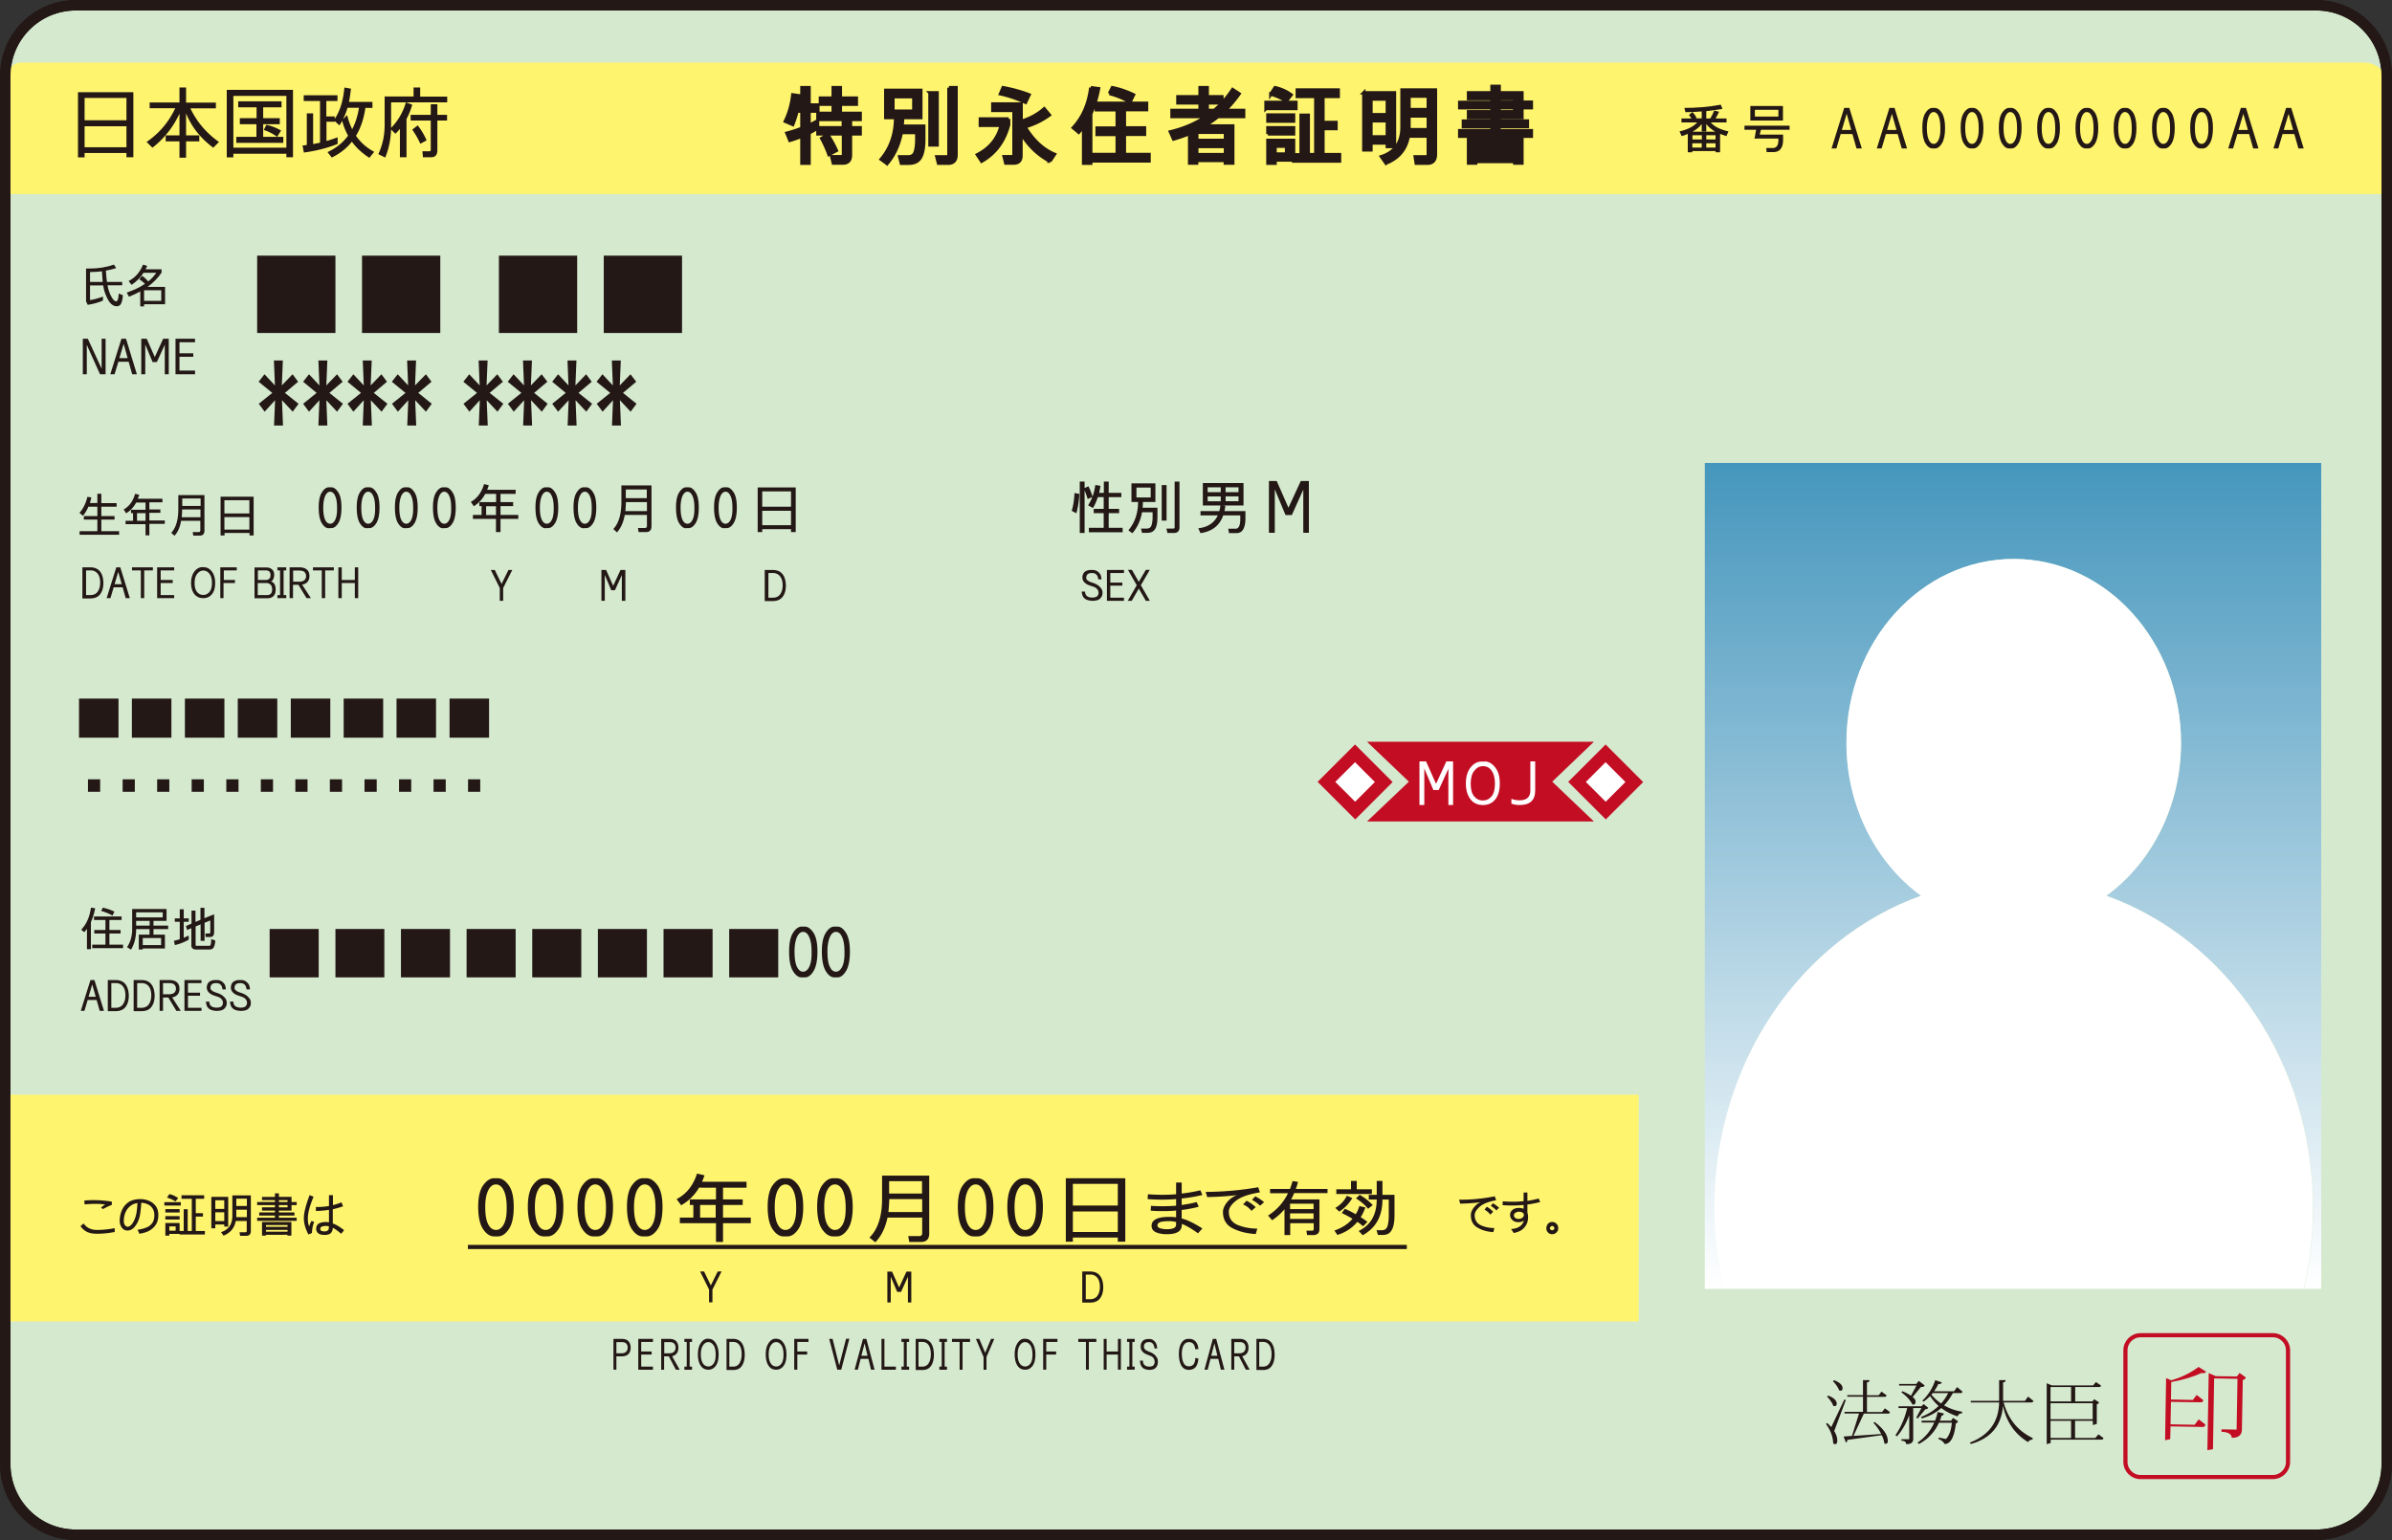<svg version="1.1" id="レイヤー_1" xmlns="http://www.w3.org/2000/svg" xmlns:xlink="http://www.w3.org/1999/xlink" x="0" y="0" viewBox="0 0 162.87 104.89" xml:space="preserve"><rect x="0" y="0" width="162.87" height="104.89" fill="#333333" stroke="none"/><style>.st1{fill:#231815}.st2{fill:#fff46e}.st6{fill:#fff}.st8{fill:#c30d23}</style><path d="M157.71 104.53H5.16c-2.65 0-4.8-2.15-4.8-4.8V5.16c0-2.65 2.15-4.8 4.8-4.8h152.55c2.65 0 4.8 2.15 4.8 4.8v94.57c0 2.65-2.15 4.8-4.8 4.8z" fill="#d5e9cf" stroke="#231815" stroke-width=".709" stroke-miterlimit="10"/><defs><path id="SVGID_1_" d="M157.71 104.53H5.16c-2.65 0-4.8-2.15-4.8-4.8V5.16c0-2.65 2.15-4.8 4.8-4.8h152.55c2.65 0 4.8 2.15 4.8 4.8v94.57c0 2.65-2.15 4.8-4.8 4.8z"/></defs><clipPath id="SVGID_2_"><use xlink:href="#SVGID_1_" overflow="visible"/></clipPath><path class="st1" d="M6.13 19.44v1c.3-.05.59-.13.88-.24v.27c-.33.15-.68.24-1.04.29l-.11-.24v-.02l-.01-.03h.01v-2.18h.24c.6 0 1.16-.09 1.66-.27l.15.24c-.23.07-.46.13-.7.17.02.3.04.56.07.77h1.04v.23h-1c.05.28.13.53.25.75.12.23.23.34.33.34.05 0 .09-.03.12-.1s.05-.21.07-.43l.28.12c-.02.24-.06.43-.12.56-.07.13-.16.19-.29.19-.24 0-.44-.15-.6-.44-.16-.29-.27-.59-.32-.9 0-.03-.01-.05-.01-.08h-.9zm0-.91v.67h.86c-.02-.2-.03-.45-.05-.72-.26.03-.53.05-.81.05zm4.87.04c-.24.36-.56.68-.95.97h1.19v1.18H9.81v.15h-.26v-1.02c-.24.13-.49.25-.77.36l-.15-.28c.49-.17.91-.37 1.24-.6-.13-.13-.26-.23-.39-.31l.2-.24c.16.12.3.25.41.39.23-.18.41-.38.55-.59h-.87c-.21.33-.48.6-.81.82l-.2-.26c.45-.23.77-.6.98-1.12l.28.09c-.03.08-.07.16-.11.23H11v.23zm-.02 1.92v-.72H9.81v.72h1.17z"/><path class="st2" d="M.36 74.56h111.22V90H.36z"/><path class="st1" d="M7.19 25.49h-.38l-.9-2v2h-.27v-2.42h.34l.94 2.04v-2.04h.27v2.42zm.32 0l.76-2.42h.31l.74 2.42H9l-.24-.85h-.7l-.26.85h-.29zm.91-2.07l-.29.97h.56l-.27-.97zm3.07 2.07h-.27v-2.01l-.54 1.18h-.29l-.5-1.2v2.03h-.27v-2.42h.37l.55 1.25.57-1.25h.38v2.42zm1.79 0h-1.33v-2.42h1.33v.24h-1.06v.75h.94v.24h-.94v.94h1.06v.25zM5.61 38.64h.53c.29 0 .51.09.66.27.15.18.23.44.24.78 0 .33-.07.58-.22.78-.14.19-.37.29-.68.29h-.53v-2.12zm.24 1.89h.3c.22 0 .39-.08.5-.23.11-.16.17-.36.17-.62s-.06-.47-.17-.61a.586.586 0 0 0-.49-.22h-.3v1.68zm1.41.21l.66-2.1h.27l.65 2.1h-.28L8.35 40h-.61l-.22.74h-.26zm.79-1.79l-.25.84h.49l-.24-.84zm2.37-.1h-.6v1.89h-.23v-1.89h-.6v-.21h1.42v.21zm1.44 1.89H10.7v-2.1h1.16v.21h-.92v.65h.82v.21h-.82v.82h.92v.21zm2.06-2.1c.18 0 .35.09.5.28.15.19.23.45.23.78s-.07.59-.22.77c-.15.18-.34.27-.59.27-.27 0-.47-.1-.62-.29-.14-.19-.21-.44-.21-.75 0-.33.08-.58.23-.78.15-.19.33-.29.53-.29h.15zm-.07.22c-.16 0-.3.07-.42.22s-.18.35-.18.62.05.47.16.61.25.21.44.21c.16 0 .3-.07.41-.2.11-.13.17-.34.17-.62 0-.27-.06-.48-.17-.62a.518.518 0 0 0-.41-.22zM15 40.74v-2.1h1.12v.21h-.88v.65H16v.21h-.78v1.03H15zm3.46-1.14c.21.08.31.26.31.55 0 .2-.05.35-.15.45-.1.1-.24.15-.42.15h-.87v-2.1h.82c.14 0 .26.04.37.13.1.08.15.21.15.38-.01.22-.08.37-.21.44zm-.91-.1h.58c.07 0 .14-.03.2-.08s.09-.14.09-.27a.33.33 0 0 0-.08-.22.297.297 0 0 0-.2-.08h-.58v.65zm0 1.03h.64c.1 0 .18-.03.24-.08.06-.06.1-.16.1-.3 0-.15-.04-.26-.11-.33a.4.4 0 0 0-.29-.11h-.58v.82zm1.94.21h-.6v-.21h.18v-1.68h-.18v-.21h.6v.21h-.18v1.68h.18v.21zm1.68 0h-.3l-.55-.91h-.37v.91h-.23v-2.1h.65c.23 0 .4.05.52.15.12.1.18.25.18.45 0 .19-.06.34-.18.44-.08.07-.19.12-.32.14l.6.92zm-1.21-1.12h.41c.16 0 .28-.04.36-.11a.37.37 0 0 0 .11-.27c0-.12-.04-.21-.11-.28-.07-.07-.19-.1-.36-.1h-.41v.76zm2.78-.77h-.6v1.89h-.23v-1.89h-.6v-.21h1.42v.21zm1.65 1.89h-.23v-1.03h-.89v1.03h-.23v-2.1h.23v.86h.89v-.86h.23v2.1zm10.49-1.92l-.62 1.23v.87h-.23v-.87l-.61-1.23h.27l.46.95.47-.95h.26zm7.69 2.1h-.23v-1.75l-.47 1.03h-.25l-.44-1.04v1.76h-.23v-2.1h.32l.48 1.08.5-1.08h.33v2.1zm9.51-2.1h.53c.29 0 .51.09.66.27.15.18.23.44.24.78 0 .33-.07.58-.22.78-.15.19-.37.29-.69.29h-.53v-2.12zm.24 1.89h.3c.22 0 .39-.08.5-.23.11-.16.17-.36.17-.62s-.06-.47-.18-.61a.586.586 0 0 0-.49-.22h-.3v1.68zm22.46-1.25a.7.7 0 0 0-.06-.23.4.4 0 0 0-.14-.15.42.42 0 0 0-.22-.05c-.11 0-.19.01-.24.04a.26.26 0 0 0-.12.11c-.02.05-.04.1-.04.17s.02.12.07.16c.05.04.1.08.15.1.05.02.11.05.18.07l.15.05c.09.04.18.08.26.14.08.06.15.13.21.21.06.08.09.18.09.3s-.03.23-.1.31c-.06.09-.14.15-.23.18a1.152 1.152 0 0 1-.68 0 .566.566 0 0 1-.28-.18c-.07-.09-.11-.22-.13-.4h.23c.01.13.04.22.09.27.05.05.11.09.18.11.07.02.14.03.21.03.09 0 .17-.01.23-.03.06-.02.12-.05.15-.11.04-.05.06-.11.06-.19a.36.36 0 0 0-.06-.2.466.466 0 0 0-.14-.14c-.06-.04-.12-.06-.18-.08l-.15-.05c-.09-.03-.17-.06-.25-.1a.728.728 0 0 1-.22-.18.455.455 0 0 1-.1-.28c0-.12.03-.22.08-.3.05-.08.13-.14.22-.17a.71.71 0 0 1 .29-.05h.11c.1 0 .19.02.28.07.09.05.16.12.22.2.06.09.09.21.1.37h-.22zm1.75 1.46h-1.16v-2.1h1.16v.21h-.93v.65h.82v.21h-.82v.82h.93v.21zm.53 0h-.27l.61-1.06-.6-1.05h.27l.47.82.48-.82h.27l-.61 1.05.61 1.06h-.27l-.48-.83-.48.83zM49.13 86.6l-.62 1.23v.87h-.23v-.87l-.61-1.23h.27l.46.95.47-.95h.26zm12.92 2.11h-.23v-1.75l-.47 1.03h-.26l-.44-1.04v1.76h-.23v-2.1h.32l.48 1.08.5-1.08h.33v2.1zm11.64-2.11h.53c.29 0 .51.09.66.27.15.18.23.44.24.78 0 .33-.07.58-.22.78-.14.19-.37.29-.68.29h-.53V86.6zm.23 1.89h.3c.22 0 .39-.08.5-.23.11-.16.17-.36.17-.62s-.06-.47-.17-.61a.586.586 0 0 0-.49-.22h-.3v1.68zM5.48 83.51l.21-.18c.12.16.26.28.41.34.15.07.32.1.51.1.38 0 .78-.04 1.2-.12v.26c-.43.08-.83.12-1.2.12-.3 0-.54-.05-.71-.14-.18-.1-.32-.23-.42-.38zm2.14-1.45c-.27.11-.47.21-.61.29l-.13-.1c.13-.11.22-.18.28-.21-.36-.06-.83-.06-1.4-.01l-.02-.26c.59-.06 1.22-.03 1.87.07l.01.22zm1.94-.39c.2 0 .4.04.59.12.19.08.34.2.46.36.11.16.17.36.17.6 0 .23-.04.43-.13.59-.09.17-.22.31-.4.43-.18.12-.43.21-.76.26l-.12-.27c.31-.05.54-.12.7-.2a.9.9 0 0 0 .34-.33c.07-.13.1-.29.1-.48a.83.83 0 0 0-.12-.44.693.693 0 0 0-.34-.29 1.18 1.18 0 0 0-.43-.1c-.02.33-.05.61-.09.84-.05.27-.15.52-.31.73-.16.22-.34.32-.53.32a.48.48 0 0 1-.4-.2.806.806 0 0 1-.14-.46c0-.25.05-.49.15-.72.1-.23.25-.41.46-.56.21-.13.48-.2.8-.2zm-.61.42c-.17.11-.3.26-.39.45-.09.19-.13.4-.13.62 0 .11.02.2.07.27.05.08.11.12.2.12.11 0 .23-.09.34-.26.11-.17.19-.38.24-.61.04-.19.06-.43.08-.74-.15.02-.29.07-.41.15zm2.24.02v-.23h1.12v.23h-1.12zm1.87-.46h-.7v-.24h1.54v.24h-.57v.98h.49v.23h-.49v.98h.62v.24h-1.72v-.04h-.7v.12h-.27v-.86h.97v.54h.28v-1.48h.27v1.48h.28v-2.19zm-1.8.93v-.23h.97v.23h-.97zm0 .48v-.23h.97v.23h-.97zm.11-1.49l.16-.24c.22.05.42.14.6.27l-.18.23c-.18-.12-.37-.2-.58-.26zm.16 2.25h.43v-.29h-.43v.29zm2.86-2.3h1.15v2.02h-.27v-.14h-.61v.26h-.27v-2.14zm.88.82v-.59h-.61v.59h.61zm-.61.23v.6h.61v-.6h-.61zm.56 1.59l-.17-.24c.51-.16.77-.53.77-1.11v-1.39h1.26v2.41c0 .23-.1.34-.31.34h-.42l-.04-.24h.39c.07 0 .1-.03.1-.1v-.67h-.75c-.08.47-.36.81-.83 1zm.87-1.36v.1h.72v-.51h-.72v.41zm0-1.16v.5h.72v-.5h-.72zm2.63-.12v-.24h.27v.24h.86v.35h.35v.21h-.35v.37h-.86v.13h1.06v.21h-1.06v.15h1.21v.21h-2.69v-.21h1.21v-.15h-1.07v-.21h1.07v-.13h-.88v-.22h.88v-.15h-1.21v-.21h1.21v-.13h-.88v-.22h.88zm-.88 2.64v-.93h2v.93h-.27v-.06H18.1v.06h-.26zm1.74-.6v-.12h-1.47v.12h1.47zm0 .33v-.12h-1.47v.12h1.47zm-.59-2.15v.13h.59v-.13h-.59zm0 .34v.15h.59v-.15h-.59zm2.09-.68l.27.11c-.26.62-.39 1.11-.39 1.47 0 .24.03.43.1.55.02-.11.07-.23.15-.37l.18.06c-.09.24-.14.49-.15.76l-.24.1c-.2-.38-.31-.75-.31-1.11 0-.36.13-.88.39-1.57zm2.17.49l.11.27c-.23.08-.46.15-.7.2v.97c.25.09.5.24.77.46l-.2.24c-.21-.18-.4-.32-.57-.41 0 .15-.05.27-.13.36-.09.09-.23.13-.43.13-.2 0-.35-.04-.44-.12a.387.387 0 0 1-.13-.31c0-.15.06-.27.17-.34.11-.07.28-.11.5-.11.06 0 .13.01.2.02v-.85c-.29.05-.59.07-.89.08v-.27c.31 0 .61-.02.89-.07v-.74h.27v.68c.2-.05.4-.11.58-.19zM22.2 83.5c-.14 0-.24.02-.3.05-.06.03-.09.08-.09.15 0 .07.02.11.07.13.05.02.12.04.22.04s.17-.02.22-.07c.05-.04.07-.1.07-.18v-.1c-.06-.01-.12-.02-.19-.02zm79.58-2.02l.09.27c-.52.09-.89.24-1.12.44-.22.2-.34.39-.34.57 0 .33.14.56.42.69.28.13.58.19.92.19l-.07.28c-.42-.03-.78-.13-1.08-.31-.3-.17-.45-.46-.45-.85 0-.16.06-.33.2-.51.13-.17.28-.3.46-.37-.42.06-.88.09-1.39.1l-.07-.27c.81.01 1.62-.07 2.43-.23zm-.54.71c.15.09.3.2.43.34l-.2.2c-.1-.15-.24-.26-.39-.34l.16-.2zm.41-.24c.15.09.29.19.42.31l-.18.18c-.11-.12-.24-.22-.38-.31l.14-.18zm2.35-.72v.56c.26-.04.52-.09.77-.16l.1.24c-.28.07-.57.13-.87.17v.55c.02.06.03.12.04.18.01.07.01.18-.01.33s-.08.3-.18.43c-.1.13-.21.23-.32.29-.11.06-.27.12-.46.16l-.18-.27c.2-.02.35-.05.47-.11s.21-.13.27-.21c.06-.08.11-.17.13-.26-.09.07-.21.11-.37.11-.18 0-.32-.05-.42-.15-.1-.1-.15-.21-.15-.34 0-.15.06-.26.17-.35.11-.09.26-.13.44-.13.11 0 .21.02.31.06v-.26c-.46.04-.94.05-1.43.01l.01-.26c.49.04.97.04 1.42-.01v-.59h.26zm-.24 1.52c0-.07-.03-.13-.1-.16a.414.414 0 0 0-.23-.06c-.09 0-.17.02-.24.07-.07.04-.11.1-.11.17s.03.13.09.18c.06.05.13.07.22.07.11 0 .19-.03.27-.08.06-.06.1-.12.1-.19zm1.53.91c0-.12.04-.22.11-.31a.37.37 0 0 1 .29-.12.4.4 0 0 1 .29.12c.08.08.12.18.12.31 0 .11-.04.2-.12.28-.08.08-.17.12-.29.12a.37.37 0 0 1-.29-.12.37.37 0 0 1-.11-.28zm.24 0c0 .03.02.06.05.09.03.03.07.04.11.04.03 0 .07-.01.1-.04s.05-.06.05-.09a.16.16 0 0 0-.05-.11c-.03-.03-.06-.05-.1-.05a.16.16 0 0 0-.11.05c-.03.04-.05.07-.05.11zm-63.76 7.53h.56c.2 0 .35.05.45.15.1.1.16.25.16.45 0 .19-.05.34-.16.44-.1.1-.25.15-.45.15h-.36v.91h-.2v-2.1zm.2.98h.36c.14 0 .24-.04.31-.11.06-.07.1-.16.1-.27 0-.12-.03-.21-.1-.28-.06-.07-.17-.1-.31-.1h-.36v.76zm2.49 1.12h-1v-2.1h1v.21h-.8v.65h.71v.21h-.71v.82h.8v.21zm1.82 0h-.26l-.48-.91h-.32v.91h-.2v-2.1h.56c.2 0 .35.05.45.15.1.1.16.25.16.45 0 .19-.05.34-.16.44-.07.07-.16.12-.27.14l.52.92zm-1.05-1.12h.36c.14 0 .24-.04.31-.11.06-.07.1-.16.1-.27 0-.12-.03-.21-.1-.28-.06-.07-.17-.1-.31-.1h-.36v.76zm1.88 1.12h-.51v-.21h.16V91.4h-.16v-.21h.52v.21h-.16v1.68h.16v.21zm1.18-2.1c.16 0 .31.09.44.28.13.19.2.45.2.78s-.06.59-.19.77c-.13.18-.3.27-.51.27-.23 0-.41-.1-.53-.29-.12-.19-.18-.44-.18-.75 0-.33.06-.58.2-.78.13-.19.28-.29.46-.29h.11zm-.06.22c-.14 0-.26.07-.36.22-.1.14-.15.35-.15.62s.05.47.14.61c.09.14.22.21.38.21.14 0 .26-.07.35-.2.1-.13.14-.34.14-.62 0-.27-.05-.48-.14-.62-.11-.15-.22-.22-.36-.22zm1.23-.22h.46c.25 0 .44.09.58.27.13.18.2.44.21.78 0 .33-.06.58-.19.78-.13.19-.32.29-.59.29h-.46v-2.12zm.2 1.89h.26c.19 0 .34-.08.43-.23.1-.16.15-.36.15-.62s-.05-.47-.15-.61a.478.478 0 0 0-.43-.22h-.26v1.68zm3.25-1.89c.16 0 .31.09.44.28.13.19.2.45.2.78s-.06.59-.19.77c-.13.18-.3.27-.51.27-.23 0-.41-.1-.53-.29-.12-.19-.18-.44-.18-.75 0-.33.06-.58.2-.78.13-.19.28-.29.46-.29h.11zm-.06.22c-.14 0-.26.07-.36.22-.1.14-.15.35-.15.62s.05.47.14.61c.09.14.22.21.38.21.14 0 .26-.07.35-.2.1-.13.14-.34.14-.62 0-.27-.05-.48-.14-.62-.11-.15-.22-.22-.36-.22zm1.23 1.88v-2.1h.97v.21h-.76v.65h.67v.21h-.67v1.03h-.21zm3.75-2.1l-.55 2.1h-.27l-.55-2.1h.23l.45 1.81.47-1.82h.22zm.36 2.1l.57-2.1h.23l.56 2.1h-.24l-.18-.74h-.53l-.19.74h-.22zm.68-1.79l-.22.84h.42l-.2-.84zM61 93.29h-.98v-2.1h.2v1.89H61v.21zm.9 0h-.52v-.21h.16V91.4h-.16v-.21h.52v.21h-.16v1.68h.16v.21zm.44-2.1h.46c.25 0 .44.09.58.27.13.18.2.44.21.78 0 .33-.06.58-.19.78-.13.19-.32.29-.59.29h-.46v-2.12zm.2 1.89h.26c.19 0 .34-.08.43-.23.1-.16.15-.36.15-.62s-.05-.47-.15-.61a.478.478 0 0 0-.43-.22h-.26v1.68zm1.94.21h-.52v-.21h.16V91.4h-.16v-.21h.52v.21h-.16v1.68h.16v.21zm1.58-1.89h-.52v1.89h-.2V91.4h-.52v-.21h1.23v.21zm1.64-.21l-.53 1.23v.87h-.2v-.87l-.52-1.23h.23l.4.95.4-.95h.22zm2.16 0c.16 0 .31.09.44.28.13.19.2.45.2.78s-.06.59-.19.77c-.13.18-.3.27-.51.27-.23 0-.41-.1-.53-.29-.12-.19-.18-.44-.18-.75 0-.33.06-.58.2-.78.13-.19.28-.29.46-.29h.11zm-.06.22c-.14 0-.26.07-.36.22-.1.14-.15.35-.15.62s.05.47.14.61c.09.14.22.21.38.21.14 0 .26-.07.35-.2.1-.13.14-.34.14-.62 0-.27-.05-.48-.14-.62-.11-.15-.22-.22-.36-.22zm1.23 1.88v-2.1H72v.21h-.76v.65h.67v.21h-.67v1.03h-.21zm3.63-1.89h-.52v1.89h-.2V91.4h-.52v-.21h1.23v.21zm1.66 1.89h-.2v-1.03h-.77v1.03h-.2v-2.1h.2v.86h.77v-.86h.2v2.1zm.94 0h-.52v-.21h.16V91.4h-.16v-.21h.52v.21h-.16v1.68h.16v.21zm1.35-1.45a.7.7 0 0 0-.06-.23.35.35 0 0 0-.12-.15.32.32 0 0 0-.19-.05c-.09 0-.16.01-.21.04-.05.03-.08.07-.11.11a.43.43 0 0 0-.03.17c0 .06.02.12.06.16.04.04.08.08.13.1.05.02.1.05.15.07l.13.05c.08.04.15.08.23.14.07.06.13.13.18.21.05.08.07.18.07.3s-.03.23-.08.31c-.06.09-.12.15-.2.18a.872.872 0 0 1-.59 0 .43.43 0 0 1-.24-.18c-.06-.08-.1-.22-.11-.4h.2c.01.13.03.22.08.27.05.05.1.09.16.11.06.02.12.03.18.03.08 0 .15-.01.2-.03.06-.02.1-.05.13-.11.03-.05.05-.11.05-.19 0-.07-.02-.14-.05-.2a.333.333 0 0 0-.12-.14.481.481 0 0 0-.16-.08l-.13-.05c-.07-.03-.15-.06-.22-.1a.64.64 0 0 1-.19-.18.44.44 0 0 1-.08-.28c0-.12.02-.22.07-.3.05-.08.11-.14.19-.17.08-.04.16-.05.25-.05h.09c.09 0 .17.02.24.07.08.05.14.12.19.2.05.08.08.21.09.37h-.18zm2.99.69c-.02.26-.09.46-.19.58-.1.12-.26.19-.46.19-.23 0-.4-.1-.51-.29-.11-.19-.17-.46-.17-.8 0-.31.06-.56.17-.74.12-.18.27-.28.47-.28h.08c.16 0 .3.06.41.17.11.12.18.29.2.52l-.21.02c-.03-.19-.08-.32-.16-.39a.402.402 0 0 0-.28-.1c-.15 0-.27.07-.36.22-.08.15-.12.34-.12.57 0 .26.04.47.12.63.08.16.2.23.36.23.14 0 .25-.05.32-.14.07-.09.11-.23.12-.43l.21.04zm.41.76l.57-2.1h.23l.56 2.1h-.24l-.18-.74h-.53l-.19.74h-.22zm.68-1.79l-.22.84h.42l-.2-.84zm2.4 1.79h-.26l-.47-.91h-.32v.91h-.2v-2.1h.56c.2 0 .35.05.45.15.1.1.16.25.16.45 0 .19-.05.34-.16.44-.07.07-.16.12-.27.14l.51.92zm-1.05-1.12h.36c.14 0 .24-.04.31-.11.06-.07.1-.16.1-.27 0-.12-.03-.21-.1-.28-.06-.07-.17-.1-.31-.1h-.36v.76zm1.5-.98H86c.25 0 .44.09.58.27.13.18.2.44.21.78 0 .33-.06.58-.19.78-.13.19-.32.29-.59.29h-.46v-2.12zm.21 1.89H86c.19 0 .34-.08.43-.23.1-.16.15-.36.15-.62s-.05-.47-.15-.61a.478.478 0 0 0-.43-.22h-.26v1.68zM5.5 68.85l.66-2.1h.27l.65 2.1h-.29l-.21-.74h-.61l-.22.74H5.5zm.78-1.8l-.25.84h.49l-.24-.84zm1.06-.3h.53c.29 0 .51.09.66.27.15.18.23.44.24.78 0 .33-.07.58-.22.78-.15.19-.37.29-.69.29h-.52v-2.12zm.23 1.89h.3c.22 0 .39-.08.5-.23.11-.16.17-.36.17-.62s-.06-.47-.17-.61a.586.586 0 0 0-.49-.22h-.3v1.68zm1.53-1.89h.53c.29 0 .51.09.66.27.15.18.23.44.24.78 0 .33-.07.58-.22.78-.14.19-.37.29-.68.29H9.1v-2.12zm.23 1.89h.3c.22 0 .39-.08.5-.23.11-.16.17-.36.17-.62s-.06-.47-.17-.61a.586.586 0 0 0-.49-.22h-.3v1.68zm2.98.21h-.3l-.55-.91h-.36v.91h-.23v-2.1h.65c.23 0 .4.05.52.15.12.1.18.25.18.45 0 .19-.06.34-.18.44-.08.07-.19.12-.32.14l.59.92zm-1.21-1.13h.41c.16 0 .28-.04.36-.11a.37.37 0 0 0 .11-.27c0-.12-.04-.21-.11-.28-.07-.07-.19-.1-.36-.1h-.41v.76zm2.62 1.13h-1.16v-2.1h1.16v.21h-.92v.65h.82v.21h-.82v.82h.92v.21zm1.43-1.46c-.01-.09-.04-.17-.06-.23a.4.4 0 0 0-.14-.15.42.42 0 0 0-.22-.05c-.11 0-.19.01-.24.04a.26.26 0 0 0-.12.11c-.02.05-.04.1-.04.17 0 .06.02.12.07.16.05.04.1.08.15.1.05.02.11.05.18.07l.15.05c.09.04.18.08.26.14.08.06.15.13.21.21.06.08.09.18.09.3s-.03.23-.1.31c-.06.09-.14.15-.23.18a1.152 1.152 0 0 1-.68 0 .526.526 0 0 1-.28-.18c-.07-.08-.11-.22-.13-.4h.23c.01.13.04.22.09.27.05.05.12.09.19.11.07.02.14.03.21.03.09 0 .17-.01.23-.03.06-.02.12-.05.15-.11.04-.05.06-.11.06-.19a.36.36 0 0 0-.06-.2.466.466 0 0 0-.14-.14c-.06-.04-.12-.06-.18-.08l-.15-.05c-.09-.03-.17-.06-.25-.1a.728.728 0 0 1-.22-.18.455.455 0 0 1-.1-.28c0-.12.03-.22.08-.3.05-.08.13-.14.22-.17a.71.71 0 0 1 .29-.05h.11c.1 0 .19.02.28.07.09.05.16.12.22.2.06.09.09.21.1.37h-.23zm1.64 0c-.01-.09-.04-.17-.06-.23a.4.4 0 0 0-.14-.15.42.42 0 0 0-.22-.05c-.11 0-.19.01-.24.04a.26.26 0 0 0-.12.11c-.02.05-.04.1-.04.17 0 .06.02.12.07.16.05.04.1.08.15.1.05.02.11.05.18.07l.15.05c.09.04.18.08.26.14.08.06.15.13.21.21.06.08.09.18.09.3s-.03.23-.1.31c-.06.09-.14.15-.23.18a1.152 1.152 0 0 1-.68 0 .526.526 0 0 1-.28-.18c-.07-.08-.11-.22-.13-.4h.23c.01.13.04.22.09.27.05.05.12.09.19.11.07.02.14.03.21.03.09 0 .17-.01.23-.03.06-.02.12-.05.15-.11.04-.05.06-.11.06-.19a.36.36 0 0 0-.06-.2.466.466 0 0 0-.14-.14c-.06-.04-.12-.06-.18-.08l-.15-.05c-.09-.03-.17-.06-.25-.1a.728.728 0 0 1-.22-.18.455.455 0 0 1-.1-.28c0-.12.03-.22.08-.3.05-.08.13-.14.22-.17a.71.71 0 0 1 .29-.05h.11c.1 0 .19.02.28.07.09.05.16.12.22.2.06.09.09.21.1.37h-.23zM6.63 34.27v-.64h.27v.64h1.04v.24H6.9v.64h.9v.24h-.9v.79h1.21v.24H5.42v-.24h1.21v-.79h-.92v-.24h.92v-.64h-.61c-.1.23-.22.44-.37.62l-.24-.2c.26-.29.44-.66.54-1.09l.27.04c-.03.13-.06.26-.1.38h.51zm2.57-.64l.28.07c-.03.09-.06.18-.1.27h1.68v.24h-.89v.49h.75v.23h-.75v.52h1.05v.23h-1.05v.78h-.26v-.76H8.55v-.23h.51v-.52h-.14v-.23h.99v-.49h-.64c-.17.32-.4.56-.68.73l-.17-.26c.38-.21.64-.57.78-1.07zm.71 1.84v-.52h-.58v.52h.58zm1.97 1.02l-.22-.2c.32-.34.48-.88.48-1.61v-.96h1.78v2.41c0 .24-.11.35-.32.35h-.44l-.04-.24h.41c.07 0 .11-.04.11-.12v-.65h-1.31c-.07.43-.22.77-.45 1.02zm.49-1.26h1.28v-.53H12.4c0 .19-.01.37-.03.53zm.04-1.28v.51h1.25v-.51h-1.25zm2.88 2.35v.17h-.27v-2.64h2.25v2.64h-.28v-.17h-1.7zm1.69-1.33v-.9h-1.7v.9h1.7zm0 1.1v-.85h-1.7v.85h1.7zM6.19 61.82l.29.04c-.07.35-.16.66-.29.94v1.85h-.27v-1.39c-.06.08-.12.16-.18.23l-.21-.17c.36-.38.58-.88.66-1.5zm.99 1.52v-.68H6.4v-.24h1.88v.24h-.83v.68h.76v.24h-.76v.76h.93v.24h-2.1v-.24h.9v-.76h-.76v-.24h.76zm-.29-1.3l.11-.22c.28.06.54.15.79.27l-.13.27c-.24-.14-.5-.24-.77-.32zm2.03 2.64l-.27-.17c.23-.34.35-.75.35-1.23v-1.37h2.34v.81h-.89v.32h1v.24h-1v.38h.78v.94H9.72v.07h-.27v-1.01h.73v-.38h-.91c0 .56-.12 1.03-.35 1.4zm.35-2.2h1.81v-.34H9.27v.34zm0 .24v.32h.92v-.32h-.92zm1.7 1.65v-.48H9.72v.48h1.25zm.94 0l-.07-.29c.13-.03.26-.07.4-.11v-1.19h-.34v-.23h.34v-.62h.27v.62h.34v.23h-.34v1.09c.11-.04.22-.1.34-.15V64c-.3.17-.61.29-.94.37zm1.13-2.35h.27v.77l.34-.14v-.82h.27v.71l.66-.27v1.21c0 .23-.09.34-.28.34H14l-.02-.24h.27c.05 0 .07-.03.07-.1v-.79l-.39.16v1.23h-.27v-1.12l-.34.14v1.27c0 .03.02.05.05.05h.88c.05 0 .08-.03.1-.1.02-.07.03-.19.03-.36l.28.1c-.01.17-.04.32-.09.43-.05.12-.15.18-.31.18h-.92c-.2 0-.31-.1-.31-.29v-1.16l-.29.12-.08-.27.38-.16v-.89zm9.8-44.61v5.27h-5.33v-5.27h5.33zm7.14 0v5.27h-5.33v-5.27h5.33zm9.32 0v5.27h-5.33v-5.27h5.33zm7.14 0v5.27h-5.33v-5.27h5.33zM20.33 27.5l-.4.54-.73-.78.07 1.72h-.61l.07-1.72-.71.78-.4-.54.92-.74-.93-.76.4-.51.71.76-.07-1.7h.61l-.07 1.7.73-.76.38.51-.9.76.93.74zm3.02 0l-.4.54-.73-.78.07 1.72h-.61l.07-1.72-.71.78-.4-.54.92-.74-.92-.76.4-.51.71.76-.07-1.7h.61l-.07 1.7.73-.76.38.51-.9.76.92.74zm3.03 0l-.4.54-.73-.78.07 1.72h-.62l.07-1.72-.71.78-.4-.54.92-.74-.92-.76.4-.51.71.76-.07-1.7h.61l-.07 1.7.73-.76.38.51-.9.76.93.74zm3.02 0l-.4.54-.73-.78.07 1.72h-.61l.07-1.72-.71.78-.4-.54.92-.74-.93-.76.4-.51.71.76-.07-1.7h.61l-.07 1.7.74-.76.38.51-.9.76.92.74zm4.87 0l-.4.54-.73-.78.07 1.72h-.61l.07-1.72-.71.78-.4-.54.92-.74-.93-.76.4-.51.71.76-.07-1.7h.61l-.07 1.7.73-.76.38.51-.9.76.93.74zm3.02 0l-.4.54-.73-.78.07 1.72h-.61l.07-1.72-.71.78-.4-.54.92-.74-.93-.76.4-.51.71.76-.07-1.7h.61l-.07 1.7.73-.76.39.51-.9.76.92.74zm3.03 0l-.4.54-.73-.78.07 1.72h-.61l.07-1.72-.72.78-.4-.54.92-.74-.92-.76.4-.51.71.76-.07-1.7h.61l-.07 1.7.73-.76.38.51-.9.76.93.74zm3.02 0l-.4.54-.73-.78.07 1.72h-.61l.07-1.72-.71.78-.4-.54.92-.74-.93-.76.4-.51.71.76-.07-1.7h.61l-.07 1.7.73-.76.39.51-.9.76.92.74zM21.7 63.27v3.3h-3.34v-3.3h3.34zm4.47 0v3.3h-3.33v-3.3h3.33zm4.47 0v3.3H27.3v-3.3h3.34zm4.47 0v3.3h-3.34v-3.3h3.34zm4.47 0v3.3h-3.34v-3.3h3.34zm4.47 0v3.3h-3.34v-3.3h3.34zm4.47 0v3.3h-3.34v-3.3h3.34zm4.47 0v3.3h-3.34v-3.3h3.34zm1.59 3.3c-.22 0-.42-.15-.59-.44-.18-.29-.26-.73-.26-1.33 0-.57.09-.99.27-1.27.18-.28.38-.42.59-.42h.21c.21 0 .4.14.59.42.18.28.27.71.27 1.29s-.09 1.02-.26 1.31c-.17.29-.37.44-.59.44h-.23zm.1-.39c.18 0 .32-.12.43-.35.11-.23.16-.57.15-1.01 0-.42-.05-.75-.16-.99-.1-.24-.24-.36-.42-.36-.17 0-.31.12-.42.36-.1.24-.16.56-.16.97 0 .47.05.81.16 1.04.11.23.25.34.42.34zm2.13.39c-.22 0-.42-.15-.59-.44-.17-.29-.26-.73-.26-1.33 0-.57.09-.99.27-1.27.18-.28.37-.42.58-.42h.21c.21 0 .4.14.58.42.18.28.27.71.27 1.29s-.09 1.02-.26 1.31c-.18.29-.37.44-.59.44h-.21zm.11-.39c.17 0 .32-.12.43-.35.11-.23.16-.57.15-1.01 0-.42-.05-.75-.16-.99-.1-.24-.24-.36-.42-.36s-.31.12-.42.36c-.1.24-.16.56-.16.97 0 .47.05.81.16 1.04.1.23.25.34.42.34zM8.07 47.58v2.66H5.38v-2.66h2.69zm3.6 0v2.66H8.98v-2.66h2.69zm3.61 0v2.66h-2.69v-2.66h2.69zm3.6 0v2.66h-2.69v-2.66h2.69zm3.61 0v2.66H19.8v-2.66h2.69zm3.6 0v2.66H23.4v-2.66h2.69zm3.6 0v2.66H27v-2.66h2.69zm3.61 0v2.66h-2.69v-2.66h2.69zm-10.91-11.6c-.18 0-.34-.12-.48-.35-.14-.23-.21-.59-.21-1.07 0-.46.07-.8.22-1.03.15-.23.3-.34.47-.34h.17c.17 0 .32.11.47.34.15.22.22.57.22 1.04 0 .47-.07.82-.21 1.05-.14.23-.3.35-.48.35h-.17zm.09-.31c.14 0 .26-.09.35-.28.09-.19.13-.46.12-.82 0-.34-.04-.6-.13-.79-.08-.19-.2-.29-.34-.29s-.25.1-.34.29c-.08.19-.13.45-.13.78 0 .37.04.65.13.84.08.18.2.27.34.27zm2.5.31c-.18 0-.34-.12-.48-.35-.14-.23-.21-.59-.21-1.07 0-.46.07-.8.22-1.03.15-.23.3-.34.47-.34h.17c.17 0 .32.11.47.34.15.22.22.57.22 1.04 0 .47-.07.82-.21 1.05-.14.23-.3.35-.48.35h-.17zm.09-.31c.14 0 .26-.09.35-.28.09-.19.13-.46.12-.82 0-.34-.04-.6-.13-.79-.08-.19-.2-.29-.34-.29s-.25.1-.34.29c-.08.19-.13.45-.13.78 0 .37.04.65.13.84.09.18.2.27.34.27zm2.51.31c-.18 0-.34-.12-.48-.35-.14-.23-.21-.59-.21-1.07 0-.46.07-.8.22-1.03.15-.23.3-.34.47-.34h.17c.17 0 .32.11.47.34.15.22.22.57.22 1.04 0 .47-.07.82-.21 1.05-.14.23-.3.35-.48.35h-.17zm.08-.31c.14 0 .26-.09.35-.28.09-.19.13-.46.12-.82 0-.34-.04-.6-.13-.79-.08-.19-.2-.29-.34-.29s-.25.1-.34.29c-.08.19-.13.45-.13.78 0 .37.04.65.13.84.09.18.2.27.34.27zm2.51.31c-.18 0-.34-.12-.48-.35-.14-.23-.21-.59-.21-1.07 0-.46.07-.8.22-1.03.15-.23.3-.34.47-.34h.17c.17 0 .32.11.47.34.15.22.22.57.22 1.04 0 .47-.07.82-.21 1.05-.14.23-.3.35-.48.35h-.17zm.08-.31c.14 0 .26-.09.35-.28.09-.19.13-.46.12-.82 0-.34-.04-.6-.13-.79-.08-.19-.2-.29-.34-.29s-.25.1-.34.29c-.08.19-.13.45-.13.78 0 .37.04.65.13.84.09.18.2.27.34.27zm2.71-2.7l.32.08c-.03.11-.07.21-.11.31h1.94v.28h-1.03v.56h.86v.27h-.86v.6h1.21v.27h-1.21v.9h-.31v-.9H32.2v-.27h.59v-.6h-.15v-.27h1.14v-.56h-.74c-.2.37-.46.65-.78.84l-.2-.3c.43-.23.73-.64.9-1.21zm.81 2.11v-.6h-.67v.6h.67zm3.38.9c-.18 0-.34-.12-.48-.35-.14-.23-.21-.59-.21-1.07 0-.46.07-.8.22-1.03.15-.23.3-.34.47-.34h.17c.17 0 .32.11.47.34.15.22.22.57.22 1.04 0 .47-.07.82-.21 1.05-.14.23-.3.35-.48.35h-.17zm.08-.31c.14 0 .26-.09.35-.28.09-.19.13-.46.12-.82 0-.34-.04-.6-.13-.79-.08-.19-.2-.29-.34-.29s-.25.1-.34.29c-.08.19-.13.45-.13.78 0 .37.04.65.13.84.09.18.2.27.34.27zm2.51.31c-.18 0-.34-.12-.48-.35-.14-.23-.21-.59-.21-1.07 0-.46.07-.8.22-1.03.15-.23.3-.34.47-.34h.17c.17 0 .32.11.47.34.15.22.22.57.22 1.04 0 .47-.07.82-.21 1.05-.14.23-.3.35-.48.35h-.17zm.08-.31c.14 0 .26-.09.35-.28.09-.19.13-.46.12-.82 0-.34-.04-.6-.13-.79-.08-.19-.2-.29-.34-.29s-.25.1-.34.29c-.08.19-.13.45-.13.78 0 .37.04.65.13.84.09.18.2.27.34.27zm2.19.59l-.25-.23c.37-.39.55-1.01.55-1.86v-1.11h2.05v2.77c0 .27-.12.41-.37.41h-.51l-.04-.28h.48c.08 0 .13-.05.13-.14v-.75h-1.51c-.09.51-.27.9-.53 1.19zm.57-1.45h1.47v-.61h-1.43c-.01.22-.02.42-.04.61zm.03-1.47v.59h1.43v-.59h-1.43zm4.11 2.64c-.18 0-.34-.12-.48-.35-.14-.23-.21-.59-.21-1.07 0-.46.07-.8.22-1.03.15-.23.3-.34.47-.34h.17c.17 0 .32.11.47.34.15.22.22.57.22 1.04 0 .47-.07.82-.21 1.05-.14.23-.3.35-.48.35h-.17zm.09-.31c.14 0 .26-.09.35-.28.09-.19.13-.46.12-.82 0-.34-.04-.6-.13-.79-.08-.19-.2-.29-.34-.29s-.25.1-.34.29c-.08.19-.13.45-.13.78 0 .37.04.65.13.84.08.18.2.27.34.27zm2.5.31c-.18 0-.34-.12-.48-.35-.14-.23-.21-.59-.21-1.07 0-.46.07-.8.22-1.03.15-.23.3-.34.47-.34h.17c.17 0 .32.11.47.34.15.22.22.57.22 1.04 0 .47-.07.82-.21 1.05-.14.23-.3.35-.48.35h-.17zm.09-.31c.14 0 .26-.09.35-.28.09-.19.13-.46.12-.82 0-.34-.04-.6-.13-.79-.08-.19-.2-.29-.34-.29s-.25.1-.34.29c-.08.19-.13.45-.13.78 0 .37.04.65.13.84.08.18.2.27.34.27zm2.5.37v.2h-.31V33.2h2.59v3.04h-.32v-.2H51.9zm1.96-1.53v-1.04H51.9v1.04h1.96zm0 1.26v-.98H51.9v.98h1.96zm19.3-2.19l.33.06c-.02.48-.09.92-.2 1.32l-.32-.17c.11-.34.17-.74.19-1.21zm.69 2.72h-.33v-3.5h.33v.44l.26-.12c.12.23.21.47.28.7.09-.25.15-.51.19-.79l.35.06c-.02.17-.06.33-.09.48h.32v-.77h.33v.77h.86v.29h-.86v.8h.71v.29h-.71v1h.95v.3h-2.3v-.3h1.01v-1h-.68v-.29h.68v-.8h-.4c-.09.27-.19.51-.33.74l-.33-.18c.11-.18.21-.37.28-.57l-.31.14c-.06-.2-.13-.39-.21-.59v2.9zm3.25.02l-.27-.2c.44-.52.66-1.17.66-1.93h-.45v-1.27h1.63v1.27h-.85c0 .13-.01.27-.02.39h1.01v.63c0 .37-.05.65-.16.82-.11.18-.28.26-.54.26h-.35l-.07-.29h.39c.16 0 .27-.07.32-.21.05-.14.08-.33.08-.57v-.33h-.72c-.1.56-.32 1.04-.66 1.43zm.28-2.44h.97v-.67h-.97v.67zm1.72-.84h.33v2.42h-.33v-2.42zm.88-.24h.33v3.11c0 .26-.13.39-.38.39h-.44l-.07-.3h.47c.06 0 .09-.03.09-.09V32.8zm4.82 2.02v.51c0 .3-.05.54-.15.72-.1.18-.26.26-.47.26h-.5l-.05-.3h.51c.1 0 .18-.06.23-.17.06-.12.08-.28.08-.51v-.23h-1.16c-.25.7-.76 1.1-1.55 1.21l-.15-.33c.64-.07 1.09-.36 1.33-.88h-1.18v-.29h1.28c.04-.12.06-.25.08-.39l.33.03c-.01.13-.03.25-.06.36h1.43zm-2.9-.39V32.9h2.77v1.53H81.9zm1.22-1.24h-.89v.33h.89v-.33zm-.89.62v.33h.89v-.33h-.89zm2.1-.29v-.33h-.88v.33h.88zm0 .62v-.33h-.88v.33h.88zm4.8 2.15h-.39v-2.94l-.78 1.73h-.43l-.73-1.75v2.96h-.4v-3.53h.53l.8 1.82.84-1.82h.55v3.53zM5.99 53.08h.83v.85h-.83v-.85zm2.36 0h.83v.85h-.83v-.85zm2.35 0h.83v.85h-.83v-.85zm2.35 0h.83v.85h-.83v-.85zm2.36 0h.83v.85h-.83v-.85zm2.35 0h.83v.85h-.83v-.85zm2.35 0h.83v.85h-.83v-.85zm2.35 0h.83v.85h-.83v-.85zm2.36 0h.83v.85h-.83v-.85zm2.35 0H28v.85h-.83v-.85zm2.35 0h.83v.85h-.83v-.85zm2.35 0h.83v.85h-.83v-.85z"/><path class="st2" d="M162.64 13.22H.49v-8c0-.53.43-.96.96-.96h159.51c.93 0 1.69.76 1.69 1.69v7.27z"/><path class="st1" d="M33.64 84.21c-.28 0-.53-.17-.75-.5-.22-.33-.33-.84-.33-1.52 0-.65.11-1.14.34-1.46.23-.32.47-.48.74-.48h.26c.26 0 .51.16.74.48.23.32.34.81.34 1.48 0 .67-.11 1.17-.33 1.5-.22.33-.47.5-.75.5h-.26zm.13-.44c.22 0 .4-.13.54-.4s.2-.65.19-1.16c0-.48-.07-.86-.2-1.13-.13-.27-.31-.41-.53-.41-.22 0-.4.14-.53.41-.13.27-.2.64-.2 1.11 0 .53.06.93.2 1.19.13.26.31.39.53.39zm3.25.44c-.28 0-.53-.17-.75-.5-.22-.33-.33-.84-.33-1.52 0-.65.11-1.14.34-1.46.23-.32.47-.48.74-.48h.26c.26 0 .51.16.74.48.23.32.34.81.34 1.48 0 .67-.11 1.17-.33 1.5-.22.33-.47.5-.75.5h-.26zm.13-.44c.22 0 .4-.13.54-.4s.2-.65.19-1.16c0-.48-.07-.86-.2-1.13-.13-.27-.31-.41-.53-.41-.22 0-.4.14-.53.41-.13.27-.2.64-.2 1.11 0 .53.07.93.2 1.19.13.26.31.39.53.39zm3.25.44c-.28 0-.53-.17-.75-.5-.22-.33-.33-.84-.33-1.52 0-.65.11-1.14.34-1.46.23-.32.47-.48.74-.48h.26c.26 0 .51.16.74.48.23.32.34.81.34 1.48 0 .67-.11 1.17-.33 1.5-.22.33-.47.5-.75.5h-.26zm.13-.44c.22 0 .4-.13.54-.4s.2-.65.19-1.16c0-.48-.07-.86-.2-1.13-.13-.27-.31-.41-.53-.41-.22 0-.39.14-.53.41-.13.27-.2.64-.2 1.11 0 .53.06.93.2 1.19.13.26.31.39.53.39zm3.24.44c-.28 0-.53-.17-.75-.5-.22-.33-.33-.84-.33-1.52 0-.65.11-1.14.34-1.46.23-.32.47-.48.74-.48h.26c.26 0 .51.16.74.48.23.32.34.81.34 1.48 0 .67-.11 1.17-.33 1.5-.22.33-.47.5-.75.5h-.26zm.13-.44c.22 0 .4-.13.54-.4s.2-.65.19-1.16c0-.48-.07-.86-.2-1.13-.13-.27-.31-.41-.53-.41-.22 0-.39.14-.53.41-.13.27-.2.64-.2 1.11 0 .53.06.93.2 1.19.14.26.32.39.53.39zm3.56-3.84l.51.12c-.05.15-.11.3-.17.44h3.03v.4h-1.6v.8h1.34v.38h-1.34v.86h1.89v.38h-1.89v1.28h-.48v-1.28h-2.46v-.38h.92v-.86h-.24v-.38h1.78v-.8H47.6c-.31.52-.72.92-1.22 1.2l-.31-.42c.66-.34 1.13-.92 1.39-1.74zm1.27 3v-.86h-1.06v.86h1.06zm4.62 1.28c-.28 0-.53-.17-.75-.5-.22-.33-.33-.84-.33-1.52 0-.65.11-1.14.34-1.46.23-.32.47-.48.74-.48h.26c.26 0 .51.16.74.48.23.32.34.81.34 1.48 0 .67-.11 1.17-.33 1.5-.22.33-.47.5-.75.5h-.26zm.13-.44c.22 0 .4-.13.54-.4s.2-.65.19-1.16c0-.48-.07-.86-.2-1.13-.13-.27-.31-.41-.53-.41-.22 0-.4.14-.53.41-.13.27-.2.64-.2 1.11 0 .53.06.93.2 1.19.13.26.31.39.53.39zm3.24.44c-.28 0-.53-.17-.75-.5-.22-.33-.33-.84-.33-1.52 0-.65.11-1.14.34-1.46.23-.32.47-.48.74-.48h.26c.26 0 .51.16.74.48.23.32.34.81.34 1.48 0 .67-.11 1.17-.33 1.5-.22.33-.47.5-.75.5h-.26zm.13-.44c.22 0 .4-.13.54-.4s.2-.65.19-1.16c0-.48-.07-.86-.2-1.13-.13-.27-.31-.41-.53-.41-.22 0-.4.14-.53.41-.13.27-.2.64-.2 1.11 0 .53.06.93.2 1.19.14.26.32.39.53.39zm2.75.84l-.4-.32c.57-.56.86-1.44.86-2.64v-1.58h3.21v3.94c0 .39-.19.58-.57.58h-.79l-.07-.4h.75c.13 0 .2-.07.2-.2v-1.06h-2.36c-.15.71-.43 1.27-.83 1.68zm.89-2.06h2.3v-.88h-2.24c-.01.32-.03.61-.06.88zm.05-2.1v.84h2.24v-.84h-2.24zm5.76 3.76c-.28 0-.53-.17-.75-.5-.22-.33-.33-.84-.33-1.52 0-.65.11-1.14.34-1.46.23-.32.47-.48.74-.48h.26c.26 0 .51.16.74.48.23.32.34.81.34 1.48 0 .67-.11 1.17-.33 1.5-.22.33-.47.5-.75.5h-.26zm.13-.44c.22 0 .4-.13.54-.4s.2-.65.19-1.16c0-.48-.07-.86-.2-1.13-.13-.27-.31-.41-.53-.41-.22 0-.39.14-.53.41-.13.27-.2.64-.2 1.11 0 .53.06.93.2 1.19.13.26.31.39.53.39zm3.24.44c-.28 0-.53-.17-.75-.5-.22-.33-.33-.84-.33-1.52 0-.65.11-1.14.34-1.46.23-.32.47-.48.74-.48h.26c.26 0 .51.16.74.48.23.32.34.81.34 1.48 0 .67-.11 1.17-.33 1.5-.22.33-.47.5-.75.5h-.26zm.14-.44c.22 0 .4-.13.54-.4s.2-.65.19-1.16c0-.48-.07-.86-.2-1.13-.13-.27-.31-.41-.53-.41-.22 0-.4.14-.53.41-.13.27-.2.64-.2 1.11 0 .53.06.93.2 1.19.13.26.31.39.53.39zm3.24.52v.28h-.48v-4.32h4.05v4.32h-.51v-.28h-3.06zm3.06-2.18v-1.48h-3.06v1.48h3.06zm0 1.8v-1.4h-3.06v1.4h3.06zm3.96-3.37h.39v.75c.44-.05.86-.12 1.27-.22l.14.32c-.46.11-.93.19-1.41.24v.44c.36-.05.7-.11 1.02-.2l.14.32c-.37.1-.76.17-1.16.22v.58c.05.01.1.03.15.04.34.11.76.32 1.26.64l-.3.33c-.44-.32-.8-.53-1.1-.64v.05c0 .22-.08.39-.25.49-.17.11-.43.16-.78.16-.31 0-.56-.05-.75-.14s-.28-.24-.28-.44c0-.19.1-.34.29-.44.2-.11.51-.16.94-.16.15 0 .29.01.44.03v-.46c-.55.05-1.13.05-1.73.01l.02-.33c.61.04 1.18.03 1.71-.01v-.45c-.63.05-1.28.05-1.94 0l.02-.33c.67.05 1.31.05 1.92 0v-.8zm-.44 2.63c-.33 0-.55.03-.66.08-.11.05-.16.12-.16.21 0 .1.07.16.2.2.13.04.27.06.43.06.23 0 .39-.03.49-.08.1-.05.15-.13.15-.24v-.17c-.17-.04-.32-.06-.45-.06zm6.04-2.31l.12.35c-.76.12-1.3.31-1.63.57-.33.26-.49.51-.49.75 0 .43.2.73.6.9.4.16.85.25 1.34.25l-.11.37c-.62-.04-1.14-.17-1.58-.4-.43-.22-.65-.59-.65-1.11 0-.21.1-.43.28-.66.19-.23.42-.39.68-.48-.61.07-1.28.12-2.03.13l-.11-.35c1.21-.01 2.4-.11 3.58-.32zm-.79.92c.23.12.43.26.62.44l-.29.25c-.15-.19-.34-.34-.57-.44l.24-.25zm.59-.3c.23.12.43.25.6.4l-.27.24c-.17-.16-.35-.29-.55-.4l.22-.24zm4.92-.51v.29h-2.27c-.06.15-.13.29-.21.43h1.93v2.02c0 .28-.15.41-.44.41H89l-.05-.3h.39c.07 0 .11-.04.11-.11v-.4h-1.6v.81h-.39v-1.76c-.24.29-.52.53-.84.75l-.28-.32c.6-.38 1.05-.89 1.36-1.52h-1.22v-.29h1.35c.07-.17.13-.35.18-.54l.37.06c-.04.17-.09.32-.15.48h2.16zm-.95 1.38v-.37h-1.6v.37h1.6zm0 .67v-.38h-1.6v.38h1.6zm3.12-.88l.41.1c-.09.24-.19.46-.32.66.16.1.31.21.46.32l-.3.3c-.12-.11-.25-.21-.39-.3-.35.42-.8.72-1.36.89l-.2-.3c.52-.18.93-.44 1.23-.8a7.19 7.19 0 0 0-.73-.39l.21-.29c.26.11.5.23.74.37.11-.17.19-.36.25-.56zm-.85-.7l.37.16c-.23.38-.52.69-.89.92l-.27-.25c.35-.2.61-.48.79-.83zm-.72-.12V81h1v-.57h.39V81h1.03v.32h-2.42zm1.59.06c.33.19.63.42.89.7l-.32.25c-.21-.27-.49-.5-.82-.71l.25-.24zm1.16 0v-.95h.39v.95h.82v1.4c0 .44-.06.78-.19 1-.12.22-.32.33-.6.33h-.34l-.09-.32h.36c.18 0 .3-.08.37-.24.06-.16.1-.42.1-.78V81.7h-.43c0 1.13-.45 1.94-1.34 2.43l-.28-.29c.82-.39 1.23-1.11 1.23-2.14h-.54v-.32h.54z"/><path fill="none" stroke="#231815" stroke-width=".283" stroke-miterlimit="10" d="M31.86 84.93h63.93"/><path class="st1" d="M5.76 10.43v.29h-.45V6.28h3.77v4.43h-.47v-.29H5.76zm2.85-2.24V6.67H5.76v1.52h2.85zm0 1.85V8.6H5.76v1.43h2.85zm4.35-2.67c.44.93 1.09 1.69 1.95 2.3l-.39.39c-.86-.64-1.48-1.42-1.85-2.34v1.5h.9v.41h-.9v1.11h-.45V9.63h-.94v-.41h.94V7.74a6.22 6.22 0 0 1-1.84 2.32l-.4-.39c.86-.59 1.51-1.35 1.95-2.3h-1.74v-.39h2.03V5.96h.45v1.03h2.03v.39h-1.74zm6.54 3.1h-3.61v.25h-.45v-4.6h4.51v4.59h-.45v-.24zm-3.61-.41h3.61V6.53h-3.61v3.53zm1.58-2.01v-.74h-1.25V6.9h2.95v.41h-1.25v.74h1.13v.41h-1.13v.86h1.37v.41h-3.2v-.41h1.37v-.86h-1.13v-.41h1.14zm.49.8l.18-.35c.36.08.69.21 1 .39l-.27.43c-.28-.21-.58-.36-.91-.47zm5.49-2.89l.45.08c-.04.32-.08.62-.14.9h1.6v.41h-.48c-.11.74-.32 1.37-.64 1.9.32.46.73.82 1.24 1.09l-.33.41c-.48-.31-.88-.67-1.19-1.1-.36.46-.82.81-1.37 1.08l-.29-.37c.58-.27 1.05-.64 1.4-1.12-.17-.31-.31-.65-.4-1.01-.06.11-.12.21-.19.31l-.31-.29v.04h-.57V9.6c.27-.07.52-.16.76-.25v.45c-.66.27-1.42.47-2.3.59l-.09-.48c.1-.01.19-.02.29-.04V7.72h.43v2.09c.16-.03.32-.06.47-.09V6.88h-1.11v-.39h2.3v.39h-.76v1.05h.57v.17c.37-.55.58-1.26.66-2.14zm.19 1.88c.08.35.2.67.34.96.22-.42.38-.91.46-1.46h-.78c-.08.29-.18.54-.3.77l.28-.27zm2.99-.88v1.75c.47-.48.81-1.06 1.01-1.74l.43.16c-.1.35-.23.68-.39.97v2.61h-.45V8.78c-.1.12-.2.23-.31.33l-.29-.29c-.03.7-.16 1.34-.4 1.91l-.47-.23c.29-.62.43-1.28.43-1.99V6.57h1.97v-.61h.45v.62h1.84v.39h-3.82zm1.33.86h1.37V7.1h.45v.72h.66v.39h-.66v2.01c0 .33-.14.49-.43.49h-.55l-.04-.41h.51c.04 0 .06-.03.06-.08V8.21h-1.37v-.39zm.11 1.01l.37-.29c.25.31.45.66.61 1.02l-.43.23c-.15-.34-.34-.66-.55-.96zm96.26 88.15l.08-.06c.1.09.2.19.28.28l.89-1.88.1.04-.79 2.11c.14.22.21.44.21.66 0 .15-.05.23-.15.23-.05 0-.1-.02-.13-.06-.01-.43-.17-.87-.49-1.32zm.08-1.85l.06-.08c.4.15.59.34.59.55 0 .15-.08.2-.23.15-.09-.22-.23-.43-.42-.62zm.4-1.05l.06-.08c.4.15.59.34.59.55 0 .15-.08.2-.23.15-.09-.22-.23-.43-.42-.62zm2.04.95V94h.44c0 .1-.06.15-.17.15v.88h.8l.19-.25.34.25c0 .08-.05.11-.15.11h-1.18v1.03h1.03l.19-.25.34.25c0 .08-.05.11-.15.11h-1.62l-.71 1.52 1.89-.13c-.13-.26-.3-.52-.53-.76l.08-.06c.6.45.9.88.9 1.3 0 .15-.08.21-.23.17-.03-.19-.09-.38-.18-.57l-2.35.32c0 .11-.03.17-.1.17l-.15-.4.57-.04.48-1.53h-.99v-.11h1.26v-1.03h-1.07v-.11h1.07zm2.43.75h1.55l.15-.15.31.25c-.04.08-.1.11-.19.1l-.52.63-.1-.06.35-.65h-.56v2.12c0 .23-.16.34-.48.34 0-.15-.11-.23-.32-.23v-.11h.53v-1.63c-.23.6-.51 1.08-.84 1.44l-.1-.08c.37-.54.64-1.16.8-1.85h-.59v-.12zm.25-1.03c.25.11.44.21.59.31l.37-.69h-1.18v-.11h1.17l.17-.21.4.31c-.04.09-.12.12-.25.1l-.57.69c.14.11.2.21.2.3 0 .17-.07.24-.21.21-.18-.33-.43-.6-.75-.82l.06-.09zm2.45 3.26l.04-.1.48.1c.23-.24.36-.61.4-1.11h-.88a2.97 2.97 0 0 1-1.37 1.45l-.08-.1a3.1 3.1 0 0 0 1.13-1.36h-.86v-.13h.92c.07-.19.13-.38.17-.59l.42.1c0 .09-.05.14-.15.15-.03.12-.07.23-.12.34h.77l.13-.19.34.23c-.02.08-.08.13-.15.15-.1.93-.36 1.4-.76 1.4a.746.746 0 0 0-.43-.34zm-.21-4.01l.44.15c-.01.09-.09.13-.23.11-.08.18-.18.34-.29.5h1.36l.21-.29.36.31c0 .06-.03.1-.1.1h-.55c-.17.32-.37.6-.6.84.37.21.78.36 1.23.43v.11c-.15 0-.26.07-.31.21-.42-.14-.79-.33-1.11-.57-.37.33-.81.56-1.32.71l-.06-.1c.48-.19.88-.44 1.2-.75-.22-.2-.42-.42-.58-.68-.13.14-.27.26-.43.38l-.1-.06c.41-.39.7-.85.88-1.4zm.88.88h-1.05c-.03.04-.06.07-.09.11.2.24.42.44.66.6.19-.21.35-.45.48-.71zm3.78.65c.31 1.12.96 1.93 1.97 2.41v.11c-.14 0-.24.06-.31.17-.89-.54-1.47-1.36-1.71-2.47-.1 1.35-.83 2.22-2.19 2.6l-.06-.1c1.29-.49 1.96-1.4 1.99-2.73h-1.93v-.11h1.93V94h.44c0 .1-.06.15-.17.15v1.26h1.49l.21-.29.36.29c0 .08-.06.11-.17.11h-1.85zm4.86 1.24v1.17h1.38l.21-.25.34.25c0 .08-.05.11-.13.11h-3.46v.23l-.27.08v-4.15l.35.15h2.81l.19-.23.34.23c0 .08-.04.11-.13.11h-1.62v.98h1.17l.13-.15.32.21c-.02.08-.08.12-.15.13v1.34l-.27.08v-.29h-1.21zm-.27-1.32v-.98h-1.4v.98h1.4zm-1.4 1.21h2.87v-1.09h-2.87v1.09zm1.4.11h-1.4v1.17h1.4v-1.17zM54.6 7.15V5.97h.49v1.18h.6v.42h-.6v.96c.2-.09.39-.19.58-.3v.49c-.19.12-.38.23-.58.33v2.07h-.49V9.27c-.26.11-.54.21-.82.29l-.2-.49c.35-.09.69-.2 1.02-.33V7.57h-.33c-.08.33-.18.63-.29.91l-.51-.22c.27-.56.44-1.16.51-1.8l.49.07c-.03.21-.06.42-.1.62h.23zm2.82 1.97h-1.73V8.7h1.73v-.56h-1.73v-.42h1.04V7.1h-.87v-.42h.87v-.71h.49v.71h1.09v.42h-1.09v.62h1.35v.42h-.66v.56h.66v.42h-.66v1.44c0 .37-.18.55-.53.55h-.64l-.11-.44h.69c.07 0 .11-.04.11-.11V9.12zm-1.47.31l.42-.24c.24.37.43.72.58 1.06l-.51.27c-.13-.36-.29-.72-.49-1.09zm4.45 1.71l-.4-.29c.65-.77.98-1.72.98-2.84h-.67V6.15h2.39v1.86h-1.24c0 .2-.02.39-.04.58h1.48v.93c0 .55-.08.95-.23 1.21-.15.26-.42.39-.79.39h-.51l-.11-.44h.58c.24 0 .39-.1.47-.31.07-.21.11-.49.11-.84v-.5h-1.05c-.16.83-.48 1.53-.97 2.11zm.4-3.57h1.42v-.98H60.8v.98zm2.52-1.25h.49v3.55h-.49V6.32zm1.29-.35h.49v4.57c0 .38-.18.58-.55.58h-.65l-.11-.44h.69c.09 0 .13-.04.13-.13V5.97zm4.07 2.13v.4c-.3 1.12-.91 1.95-1.84 2.48l-.29-.44c.86-.44 1.4-1.11 1.62-2h-1.42V8.1h1.93zm.84 2.5c0 .34-.17.51-.51.51h-.53l-.11-.44h.6c.04 0 .07-.02.07-.07V7.52H67.6v-.44h1.93v1.07c.02.03.03.07.05.1.57-.18 1.08-.45 1.52-.84l.35.42c-.49.36-1.04.63-1.66.81.55.91 1.22 1.54 2.01 1.87l-.31.47a4.92 4.92 0 0 1-1.97-1.92v1.54zm-1.4-4.21l.18-.42c.64.12 1.23.28 1.77.49l-.24.51c-.55-.25-1.12-.45-1.71-.58zm6.15-.42l.53.07c-.12.64-.3 1.21-.53 1.71v3.37h-.49V8.59c-.11.15-.22.29-.33.42l-.37-.31c.65-.7 1.05-1.61 1.19-2.73zm1.8 2.75V7.48h-1.42v-.45h3.42v.44h-1.51v1.24h1.37v.44h-1.37v1.37h1.68v.44h-3.81v-.44h1.64V9.16H74.7v-.44h1.37zm-.53-2.35l.2-.4c.5.1.98.27 1.44.49l-.24.49c-.43-.26-.9-.45-1.4-.58zm9.14 1.15v.42h-1.75c-.29.23-.6.45-.93.64h1.94v2.53h-.51v-.18h-1.95v.18H81V9.09c-.35.15-.71.27-1.09.38l-.22-.49c.92-.22 1.73-.57 2.43-1.04H79.8v-.42h1.91v-.51H80.2v-.42h1.51v-.62h.49v.62h1v.42h-1v.51h.48c.48-.4.89-.88 1.25-1.42l.44.29c-.29.41-.61.79-.96 1.13h1.27zm-1.24 2.04v-.55h-1.95v.55h1.95zm0 .98v-.56h-1.95v.55h1.95zm2.76-3.15v-.42h2.04v.42H86.2zm3.39-.82h-1.26v-.44h2.79v.44h-1.04v1.77h.89v.42h-.89v1.77h1.13v.44h-3.13v-.07h-1.26v.22h-.49V9.56h1.75v.98h.51V7.85h.49v2.68h.51V6.57zm-3.26 1.68v-.42h1.75v.42h-1.75zm0 .87V8.7h1.75v.42h-1.75zm.2-2.71l.29-.44c.4.09.76.25 1.09.49l-.33.42c-.32-.21-.66-.36-1.05-.47zm.29 4.08h.78v-.53h-.78v.53zm6.04-4.17h2.09v3.66h-.49v-.24h-1.11v.47h-.49V6.32zm1.6 1.49V6.75h-1.11v1.06h1.11zm-1.11.42v1.09h1.11V8.23h-1.11zm1.02 2.88l-.31-.44c.93-.3 1.4-.97 1.4-2.02V6.13h2.28v4.37c0 .41-.18.62-.56.62h-.75l-.07-.44h.71c.12 0 .18-.06.18-.18V9.27h-1.36c-.15.89-.66 1.5-1.52 1.84zm1.57-2.46v.18h1.31V7.9h-1.31v.75zm0-2.1v.91h1.31v-.91h-1.31zm5.65-.23v-.44h.49v.44h1.55v.64h.64v.38h-.64V8h-1.55v.24H104v.38h-1.93v.28h2.2v.38h-4.88V8.9h2.2v-.27h-1.95v-.38h1.95v-.24h-1.6v-.4h1.6v-.27h-2.2v-.37h2.2v-.25h-1.6v-.4h1.6zm-1.6 4.79V9.43h3.64v1.68h-.49V11h-2.66v.11h-.49zm3.15-1.08v-.22h-2.66v.22h2.66zm0 .6v-.22h-2.66v.22h2.66zm-1.07-3.91v.24h1.06v-.24h-1.06zm0 .62v.27h1.06v-.27h-1.06z"/><path d="M54.6 7.15V5.97h.49v1.18h.6v.42h-.6v.96c.2-.09.39-.19.58-.3v.49c-.19.12-.38.23-.58.33v2.07h-.49V9.27c-.26.11-.54.21-.82.29l-.2-.49c.35-.09.69-.2 1.02-.33V7.57h-.33c-.08.33-.18.63-.29.91l-.51-.22c.27-.56.44-1.16.51-1.8l.49.07c-.03.21-.06.42-.1.62h.23zm2.82 1.97h-1.73V8.7h1.73v-.56h-1.73v-.42h1.04V7.1h-.87v-.42h.87v-.71h.49v.71h1.09v.42h-1.09v.62h1.35v.42h-.66v.56h.66v.42h-.66v1.44c0 .37-.18.55-.53.55h-.64l-.11-.44h.69c.07 0 .11-.04.11-.11V9.12zm-1.47.31l.42-.24c.24.37.43.72.58 1.06l-.51.27c-.13-.36-.29-.72-.49-1.09zm4.45 1.71l-.4-.29c.65-.77.98-1.72.98-2.84h-.67V6.15h2.39v1.86h-1.24c0 .2-.02.39-.04.58h1.48v.93c0 .55-.08.95-.23 1.21-.15.26-.42.39-.79.39h-.51l-.11-.44h.58c.24 0 .39-.1.47-.31.07-.21.11-.49.11-.84v-.5h-1.05c-.16.83-.48 1.53-.97 2.11zm.4-3.57h1.42v-.98H60.8v.98zm2.52-1.25h.49v3.55h-.49V6.32zm1.29-.35h.49v4.57c0 .38-.18.58-.55.58h-.65l-.11-.44h.69c.09 0 .13-.04.13-.13V5.97zm4.07 2.13v.4c-.3 1.12-.91 1.95-1.84 2.48l-.29-.44c.86-.44 1.4-1.11 1.62-2h-1.42V8.1h1.93zm.84 2.5c0 .34-.17.51-.51.51h-.53l-.11-.44h.6c.04 0 .07-.02.07-.07V7.52H67.6v-.44h1.93v1.07c.02.03.03.07.05.1.57-.18 1.08-.45 1.52-.84l.35.42c-.49.36-1.04.63-1.66.81.55.91 1.22 1.54 2.01 1.87l-.31.47a4.92 4.92 0 0 1-1.97-1.92v1.54zm-1.4-4.21l.18-.42c.64.12 1.23.28 1.77.49l-.24.51c-.55-.25-1.12-.45-1.71-.58zm6.15-.42l.53.07c-.12.64-.3 1.21-.53 1.71v3.37h-.49V8.59c-.11.15-.22.29-.33.42l-.37-.31c.65-.7 1.05-1.61 1.19-2.73zm1.8 2.75V7.48h-1.42v-.45h3.42v.44h-1.51v1.24h1.37v.44h-1.37v1.37h1.68v.44h-3.81v-.44h1.64V9.16H74.7v-.44h1.37zm-.53-2.35l.2-.4c.5.1.98.27 1.44.49l-.24.49c-.43-.26-.9-.45-1.4-.58zm9.14 1.15v.42h-1.75c-.29.23-.6.45-.93.64h1.94v2.53h-.51v-.18h-1.95v.18H81V9.09c-.35.15-.71.27-1.09.38l-.22-.49c.92-.22 1.73-.57 2.43-1.04H79.8v-.42h1.91v-.51H80.2v-.42h1.51v-.62h.49v.62h1v.42h-1v.51h.48c.48-.4.89-.88 1.25-1.42l.44.29c-.29.41-.61.79-.96 1.13h1.27zm-1.24 2.04v-.55h-1.95v.55h1.95zm0 .98v-.56h-1.95v.55h1.95zm2.76-3.15v-.42h2.04v.42H86.2zm3.39-.82h-1.26v-.44h2.79v.44h-1.04v1.77h.89v.42h-.89v1.77h1.13v.44h-3.13v-.07h-1.26v.22h-.49V9.56h1.75v.98h.51V7.85h.49v2.68h.51V6.57zm-3.26 1.68v-.42h1.75v.42h-1.75zm0 .87V8.7h1.75v.42h-1.75zm.2-2.71l.29-.44c.4.09.76.25 1.09.49l-.33.42c-.32-.21-.66-.36-1.05-.47zm.29 4.08h.78v-.53h-.78v.53zm6.04-4.17h2.09v3.66h-.49v-.24h-1.11v.47h-.49V6.32zm1.6 1.49V6.75h-1.11v1.06h1.11zm-1.11.42v1.09h1.11V8.23h-1.11zm1.02 2.88l-.31-.44c.93-.3 1.4-.97 1.4-2.02V6.13h2.28v4.37c0 .41-.18.62-.56.62h-.75l-.07-.44h.71c.12 0 .18-.06.18-.18V9.27h-1.36c-.15.89-.66 1.5-1.52 1.84zm1.57-2.46v.18h1.31V7.9h-1.31v.75zm0-2.1v.91h1.31v-.91h-1.31zm5.65-.23v-.44h.49v.44h1.55v.64h.64v.38h-.64V8h-1.55v.24H104v.38h-1.93v.28h2.2v.38h-4.88V8.9h2.2v-.27h-1.95v-.38h1.95v-.24h-1.6v-.4h1.6v-.27h-2.2v-.37h2.2v-.25h-1.6v-.4h1.6zm-1.6 4.79V9.43h3.64v1.68h-.49V11h-2.66v.11h-.49zm3.15-1.08v-.22h-2.66v.22h2.66zm0 .6v-.22h-2.66v.22h2.66zm-1.07-3.91v.24h1.06v-.24h-1.06zm0 .62v.27h1.06v-.27h-1.06z" fill="none" stroke="#231815" stroke-width=".227"/><path class="st1" d="M116.49 8.34c.23.28.63.48 1.2.61l-.14.32c-.15-.05-.3-.1-.43-.15v1.25h-.31v-.08h-1.58v.08h-.31V9.12c-.13.06-.27.11-.42.15l-.14-.32c.55-.13.95-.33 1.2-.61h-1.07v-.27h.68c-.05-.08-.1-.16-.17-.24l.24-.2c.12.13.21.26.28.39l-.06.04h.41v-.47c-.38.03-.75.05-1.11.05l-.07-.29c.85 0 1.68-.07 2.48-.22l.11.29c-.37.06-.74.11-1.1.15v.5h.27c.1-.16.19-.34.27-.54l.33.08c-.09.2-.17.36-.24.46h.75v.27h-1.07zm-.61.87h-.64v.29h.64v-.29zm-.65.55v.29h.64v-.29h-.64zm.95-1.31v.5h-.31v-.5c-.15.2-.36.37-.63.52h1.55c-.26-.15-.46-.33-.61-.52zm.63 1.06v-.3h-.63v.29h.63zm0 .54v-.29h-.63v.29h.63zm2.76-1.21h-.79v-.28h3.07v.28h-1.95l-.08.33h1.59v.38c0 .26-.06.46-.17.6s-.27.21-.49.21h-.46l-.03-.28h.47c.1 0 .19-.04.26-.13s.1-.22.1-.4v-.11h-1.64l.03-.08.09-.52zm-.39-1.62h2.22v.99h-2.22v-.99zm.31.26v.46h1.6v-.46h-1.6zm5.22 2.63l.86-2.76h.35l.85 2.76h-.36l-.28-.98h-.8l-.29.98h-.33zm1.03-2.36l-.33 1.1h.64l-.31-1.1zm2.05 2.36l.86-2.76h.35l.85 2.76h-.36l-.28-.98h-.8l-.29.98h-.33zm1.03-2.36l-.33 1.1h.64l-.31-1.1zm2.76 2.36c-.18 0-.34-.12-.48-.35-.14-.23-.21-.59-.21-1.06 0-.46.07-.79.22-1.02.14-.22.3-.33.47-.33h.17c.17 0 .32.11.47.33.14.22.22.57.22 1.03 0 .46-.07.81-.21 1.05-.14.23-.3.35-.47.35h-.18zm.08-.31c.14 0 .25-.09.34-.28.09-.19.13-.46.12-.81 0-.33-.04-.6-.12-.79-.08-.19-.2-.29-.34-.29s-.25.1-.33.29c-.08.19-.13.45-.13.77 0 .37.04.65.13.83.08.19.2.28.33.28zm2.53.31c-.18 0-.34-.12-.48-.35-.14-.23-.21-.59-.21-1.06 0-.46.07-.79.22-1.02.15-.22.3-.33.47-.33h.17c.17 0 .32.11.47.33.14.22.22.57.22 1.03 0 .46-.07.81-.21 1.05-.14.23-.3.35-.47.35h-.18zm.08-.31c.14 0 .25-.09.34-.28.09-.19.13-.46.12-.81 0-.33-.04-.6-.12-.79-.08-.19-.2-.29-.34-.29s-.25.1-.33.29c-.08.19-.13.45-.13.77 0 .37.04.65.13.83.08.19.19.28.33.28zm2.52.31c-.18 0-.34-.12-.48-.35-.14-.23-.21-.59-.21-1.06 0-.46.07-.79.22-1.02.15-.22.3-.33.47-.33h.17c.17 0 .32.11.47.33.14.22.22.57.22 1.03 0 .46-.07.81-.21 1.05-.14.23-.3.35-.47.35h-.18zm.09-.31c.14 0 .25-.09.34-.28.09-.19.13-.46.12-.81 0-.33-.04-.6-.12-.79-.08-.19-.2-.29-.34-.29s-.25.1-.33.29c-.08.19-.13.45-.13.77 0 .37.04.65.13.83.08.19.19.28.33.28zm2.52.31c-.18 0-.34-.12-.48-.35-.14-.23-.21-.59-.21-1.06 0-.46.07-.79.22-1.02.15-.22.3-.33.47-.33h.17c.17 0 .32.11.47.33.14.22.22.57.22 1.03 0 .46-.07.81-.21 1.05-.14.23-.3.35-.47.35h-.18zm.08-.31c.14 0 .25-.09.34-.28.09-.19.13-.46.12-.81 0-.33-.04-.6-.12-.79-.08-.19-.2-.29-.34-.29s-.25.1-.33.29c-.08.19-.13.45-.13.77 0 .37.04.65.13.83.08.19.19.28.33.28zm2.53.31c-.18 0-.34-.12-.48-.35-.14-.23-.21-.59-.21-1.06 0-.46.07-.79.22-1.02.15-.22.3-.33.47-.33h.17c.17 0 .32.11.47.33.14.22.22.57.22 1.03 0 .46-.07.81-.21 1.05-.14.23-.3.35-.47.35h-.18zm.08-.31c.14 0 .25-.09.34-.28.09-.19.13-.46.12-.81 0-.33-.04-.6-.12-.79-.08-.19-.2-.29-.34-.29s-.25.1-.33.29c-.08.19-.13.45-.13.77 0 .37.04.65.13.83.08.19.19.28.33.28zm2.52.31c-.18 0-.34-.12-.48-.35-.14-.23-.21-.59-.21-1.06 0-.46.07-.79.22-1.02.14-.22.3-.33.47-.33h.17c.17 0 .32.11.47.33.14.22.22.57.22 1.03 0 .46-.07.81-.21 1.05-.14.23-.3.35-.47.35h-.18zm.08-.31c.14 0 .25-.09.34-.28.09-.19.13-.46.12-.81 0-.33-.04-.6-.12-.79-.08-.19-.2-.29-.34-.29s-.25.1-.33.29c-.08.19-.13.45-.13.77 0 .37.04.65.13.83.08.19.2.28.33.28zm2.53.31c-.18 0-.34-.12-.48-.35-.14-.23-.21-.59-.21-1.06 0-.46.07-.79.22-1.02.14-.22.3-.33.47-.33h.17c.17 0 .32.11.47.33.14.22.22.57.22 1.03 0 .46-.07.81-.21 1.05-.14.23-.3.35-.47.35h-.18zm.08-.31c.14 0 .25-.09.34-.28.09-.19.13-.46.12-.81 0-.33-.04-.6-.12-.79-.08-.19-.2-.29-.34-.29s-.25.1-.33.29c-.08.19-.13.45-.13.77 0 .37.04.65.13.83.08.19.19.28.33.28zm2.52.31c-.18 0-.34-.12-.48-.35-.14-.23-.21-.59-.21-1.06 0-.46.07-.79.22-1.02.15-.22.3-.33.47-.33h.17c.17 0 .32.11.47.33.14.22.22.57.22 1.03 0 .46-.07.81-.21 1.05-.14.23-.3.35-.47.35h-.18zm.09-.31c.14 0 .25-.09.34-.28.09-.19.13-.46.12-.81 0-.33-.04-.6-.12-.79-.08-.19-.2-.29-.34-.29s-.25.1-.33.29c-.08.19-.13.45-.13.77 0 .37.04.65.13.83.08.19.19.28.33.28zm1.81.31l.86-2.76h.35l.85 2.76h-.36l-.28-.98h-.8l-.29.98h-.33zm1.03-2.36l-.33 1.1h.64l-.31-1.1zm2.05 2.36l.86-2.76h.35l.85 2.76h-.36l-.28-.98h-.8l-.29.98h-.33zm1.03-2.36l-.33 1.1h.64l-.31-1.1z"/><linearGradient id="SVGID_3_" gradientUnits="userSpaceOnUse" x1="137.057" y1="31.535" x2="137.057" y2="87.784"><stop offset="0" stop-color="#4596bd"/><stop offset="1" stop-color="#fff"/></linearGradient><path d="M158.03 31.53h-41.95v56.25h1.28c-.4-1.75-.63-3.57-.63-5.46 0-9.96 5.91-18.39 14.08-21.31-3.06-2.24-5.08-6.07-5.08-10.42 0-6.91 5.1-12.52 11.39-12.52 6.29 0 11.39 5.61 11.39 12.52 0 4.35-2.02 8.18-5.08 10.42 8.17 2.92 14.08 11.35 14.08 21.31 0 1.89-.24 3.71-.63 5.46h1.17V31.53z" fill="url(#SVGID_3_)"/><path class="st6" d="M143.42 61.01c3.06-2.24 5.08-6.07 5.08-10.42 0-6.91-5.1-12.52-11.39-12.52-6.29 0-11.39 5.61-11.39 12.52 0 4.35 2.02 8.18 5.08 10.42-8.17 2.92-14.08 11.35-14.08 21.31 0 1.89.24 3.71.63 5.46h39.51c.4-1.75.63-3.57.63-5.46.01-9.95-5.9-18.38-14.07-21.31z"/><path d="M154.76 100.6h-9.01c-.57 0-1.03-.46-1.03-1.03v-7.6c0-.57.46-1.03 1.03-1.03h9.01c.57 0 1.03.46 1.03 1.03v7.6c.01.56-.46 1.03-1.03 1.03z" fill="none" stroke="#c30d23" stroke-width=".283" stroke-miterlimit="10"/><path class="st8" d="M147.79 97.01l1.64.03.28-.37.45.35c0 .11-.06.17-.18.17l-2.19-.04-.02.87-.35.07.07-4.23.35.15c.71-.2 1.33-.51 1.86-.91l.52.33c-.05.08-.17.11-.35.09-.54.26-1.22.46-2.03.61l-.02 1.19 1.49.03.26-.34.45.35c0 .1-.06.15-.18.15l-2.02-.03-.03 1.53zm2.6-3.49l.48.21 1.44.02.18-.24.42.3c-.02.12-.09.17-.2.17l-.06 3.39c-.01.38-.24.56-.69.56-.01-.26-.25-.4-.7-.41v-.17l1.03.02.06-3.46-1.59-.03-.08 4.82-.38.07.09-5.25zm-41.86-37.57H93.08l2.85-2.71-2.85-2.72h15.45l-2.84 2.72z"/><path transform="rotate(-45.001 92.267 53.259)" class="st8" d="M90.47 51.45h3.6v3.62h-3.6z"/><path transform="rotate(-45.009 92.272 53.26)" class="st6" d="M91.32 52.3h1.9v1.91h-1.9z"/><path transform="rotate(-45.001 109.329 53.259)" class="st8" d="M107.53 51.45h3.6v3.62h-3.6z"/><path transform="rotate(-45.009 109.335 53.26)" class="st6" d="M108.38 52.3h1.9v1.91h-1.9z"/><path class="st6" d="M98.95 54.83h-.33v-2.47l-.66 1.45h-.36l-.62-1.47v2.49h-.33v-2.97h.45l.68 1.53.7-1.53h.46v2.97zm2.14-2.97c.26 0 .5.13.71.4.22.27.32.63.32 1.1 0 .47-.1.83-.31 1.09-.2.25-.48.38-.83.38-.38 0-.67-.14-.87-.41-.2-.27-.3-.63-.3-1.06 0-.46.11-.82.32-1.09.22-.27.46-.4.74-.4h.22zm-.11.32c-.23 0-.43.1-.59.31-.17.2-.25.5-.25.88s.07.67.23.86c.15.19.35.29.61.29.23 0 .42-.09.58-.28.16-.19.23-.48.23-.88 0-.38-.08-.67-.23-.88-.15-.2-.35-.3-.58-.3zm3.55-.32v1.98c0 .66-.35.99-1.06.99-.19 0-.37-.03-.56-.09v-.33c.19.07.38.1.56.1.49 0 .73-.23.73-.67v-1.98h.33z"/><path d="M157.71 104.53H5.16c-2.65 0-4.8-2.15-4.8-4.8V5.16c0-2.65 2.15-4.8 4.8-4.8h152.55c2.65 0 4.8 2.15 4.8 4.8v94.57c0 2.65-2.15 4.8-4.8 4.8z" fill="none" stroke="#231815" stroke-width=".709" stroke-miterlimit="10"/></svg>